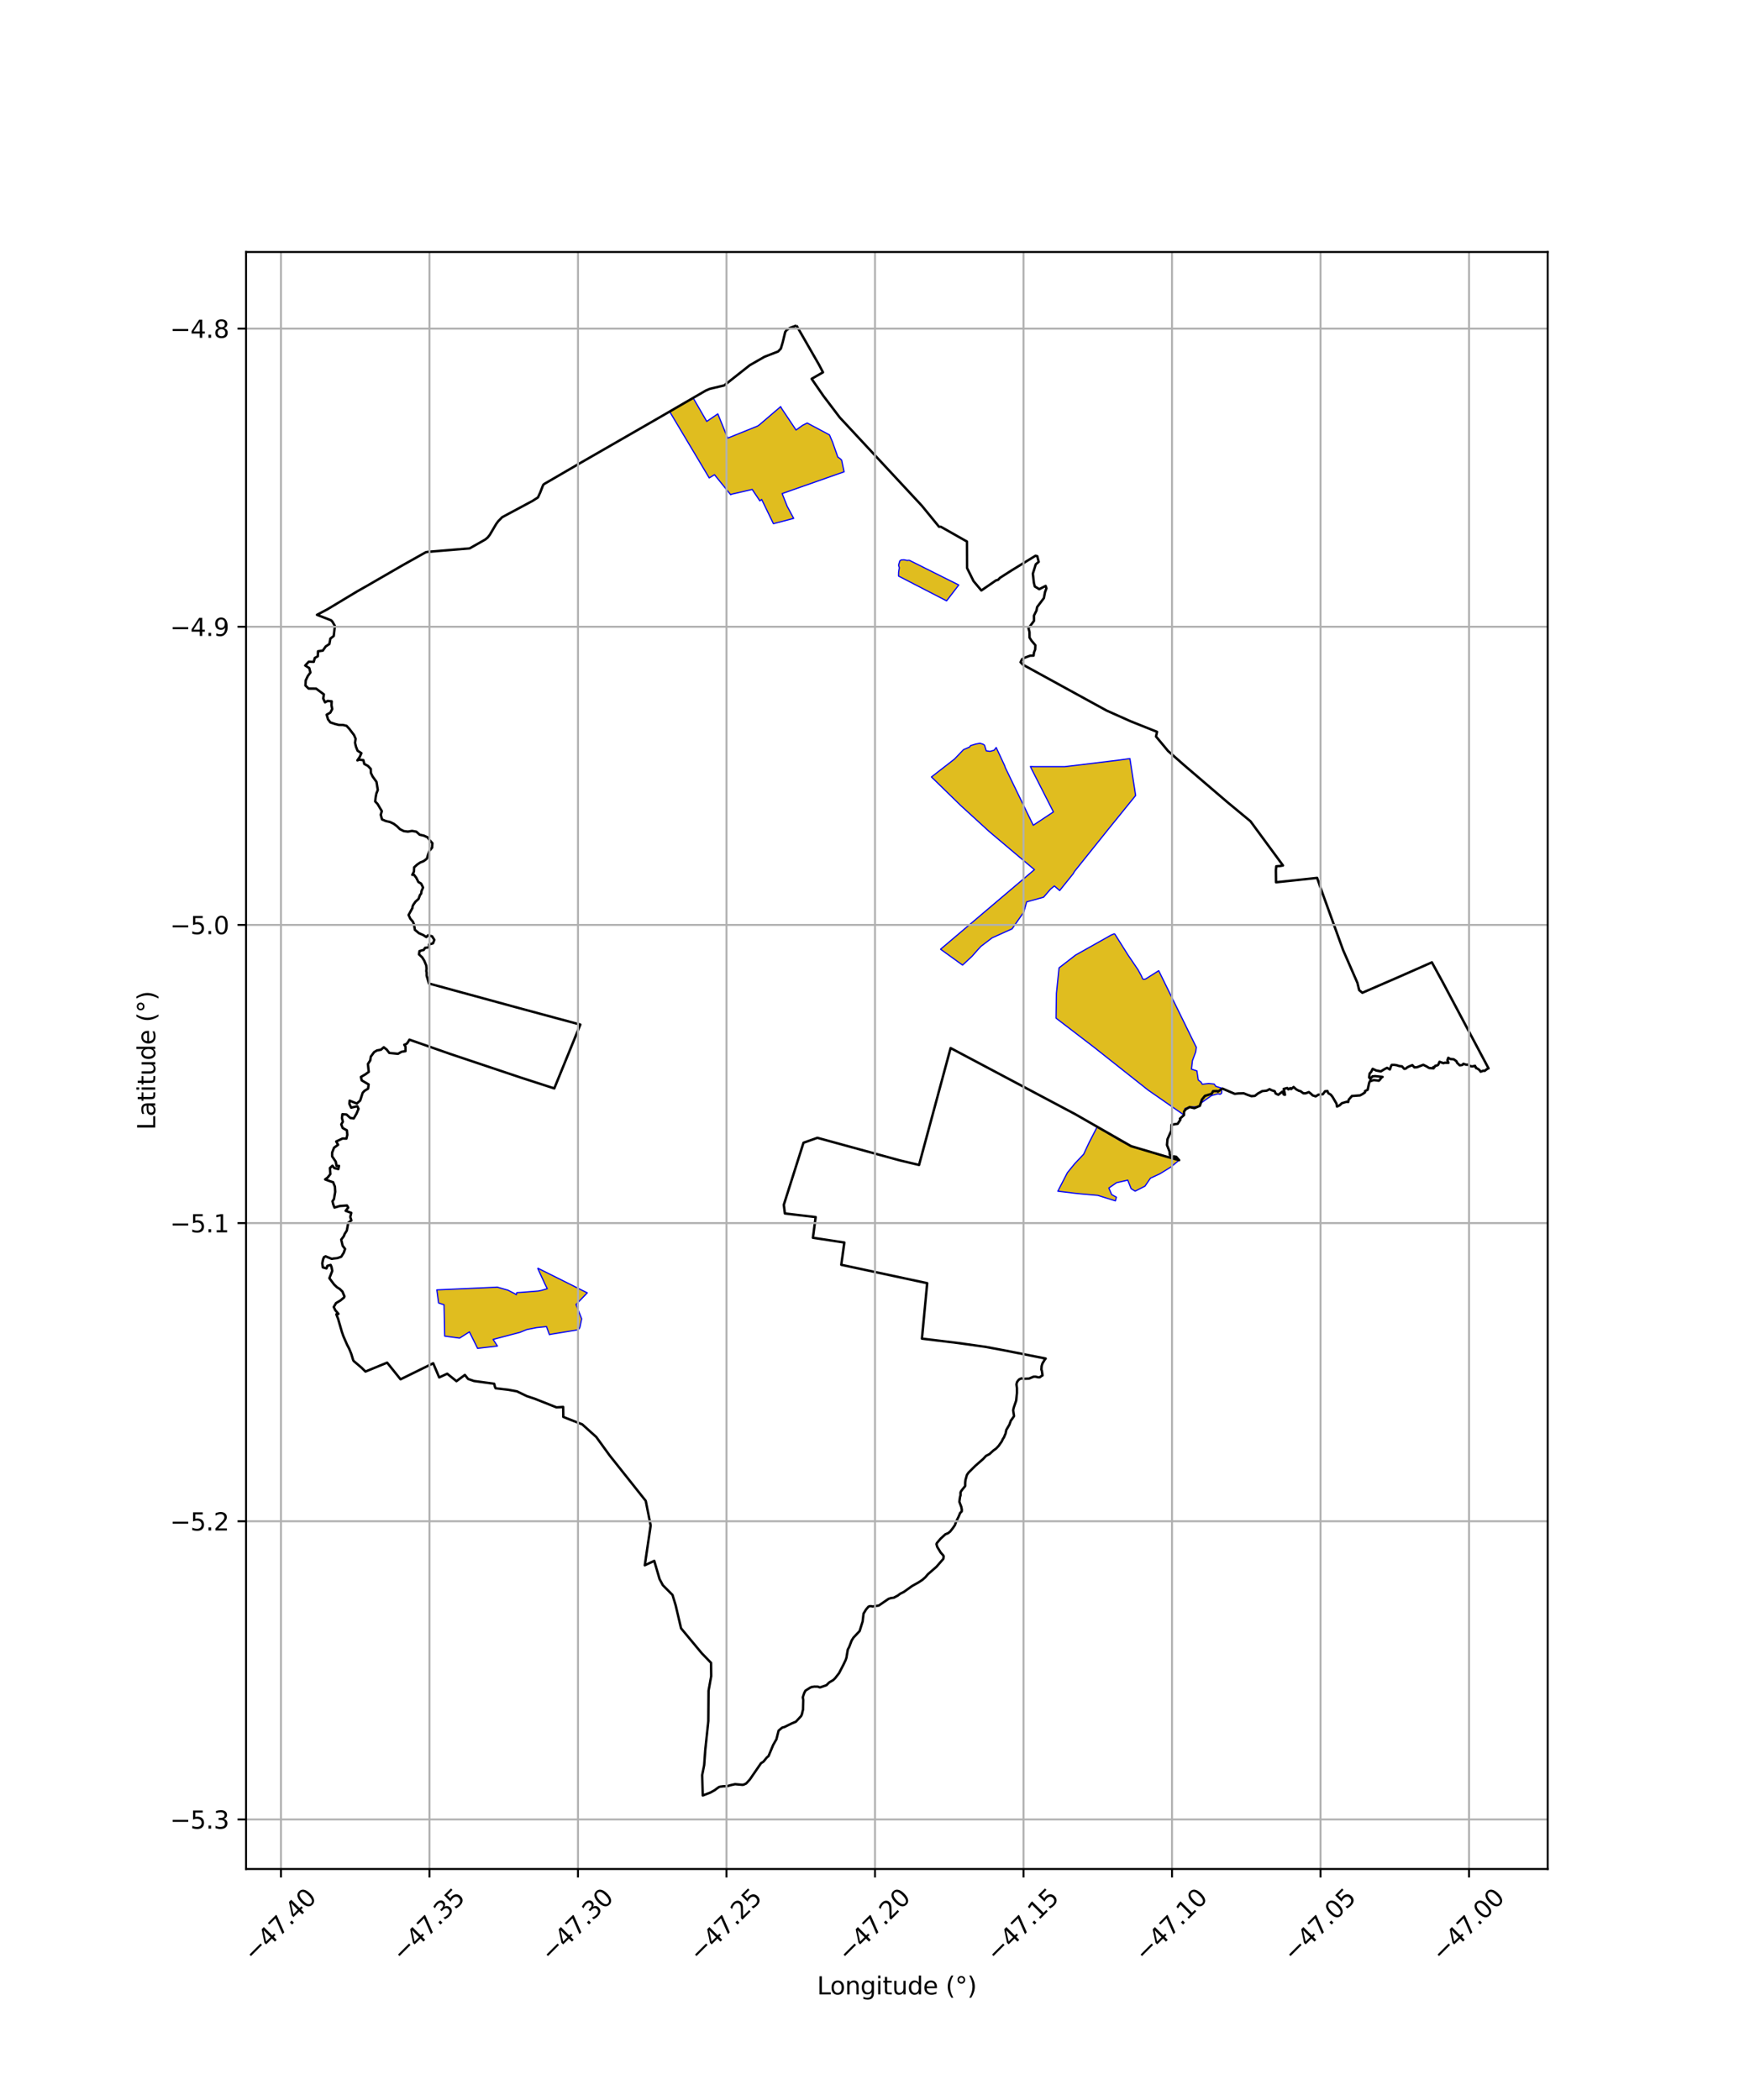 <?xml version="1.0" encoding="utf-8" standalone="no"?>
<!DOCTYPE svg PUBLIC "-//W3C//DTD SVG 1.1//EN"
  "http://www.w3.org/Graphics/SVG/1.1/DTD/svg11.dtd">
<svg xmlns:xlink="http://www.w3.org/1999/xlink" width="720pt" height="864pt" viewBox="0 0 720 864" xmlns="http://www.w3.org/2000/svg" version="1.1">
 <defs>
  <style type="text/css">*{stroke-linejoin: round; stroke-linecap: butt}</style>
 </defs>
 <g id="figure_1">
  <g id="patch_1">
   <path d="M 0 864 
L 720 864 
L 720 0 
L 0 0 
z
" style="fill: #ffffff"/>
  </g>
  <g id="axes_1">
   <g id="patch_2">
    <path d="M 101.23 768.96 
L 636.77 768.96 
L 636.77 103.68 
L 101.23 103.68 
z
" style="fill: #ffffff"/>
   </g>
   <g id="PatchCollection_1">
    <path d="M 221.177 521.714 
L 241.619 531.919 
L 236.995 536.705 
L 239.319 542.605 
L 238.583 546.055 
L 238.327 546.635 
L 237.724 547.14 
L 226.635 548.957 
L 226.051 549.129 
L 224.839 545.798 
L 220.783 546.218 
L 216.774 547.012 
L 213.918 548.171 
L 202.87 551.081 
L 204.663 553.808 
L 196.495 554.756 
L 193.13 547.972 
L 189.1 550.537 
L 182.964 549.71 
L 182.695 536.827 
L 180.429 536.075 
L 179.714 530.696 
L 204.011 529.61 
L 204.519 529.545 
L 208.988 530.814 
L 211.972 532.364 
L 212.424 532.679 
L 212.629 531.836 
L 214.503 531.721 
L 221.43 531.167 
L 222.861 530.874 
L 225.159 530.214 
L 224.089 528.034 
L 221.177 521.714 
" clip-path="url(#p4e0872699b)" style="fill: #e0bd1f; stroke: #0000ff; stroke-width: 0.5"/>
    <path d="M 451.381 463.673 
L 461.332 469.556 
L 465.387 471.571 
L 485.13 477.322 
L 481.749 480.146 
L 477.178 482.95 
L 473.335 484.728 
L 471.069 488.025 
L 467.032 490.077 
L 465.371 489.05 
L 463.994 485.537 
L 459.401 486.583 
L 456.216 488.787 
L 457.379 491.492 
L 459.309 492.569 
L 458.916 494.072 
L 451.705 491.823 
L 447.011 491.403 
L 444.52 491.179 
L 441.532 490.86 
L 440.606 490.731 
L 435.215 490.097 
L 439.17 482.46 
L 442.201 478.728 
L 445.835 474.898 
L 448.094 470.06 
L 451.381 463.673 
" clip-path="url(#p4e0872699b)" style="fill: #e0bd1f; stroke: #0000ff; stroke-width: 0.5"/>
    <path d="M 458.572 384.141 
L 464.033 392.818 
L 468.194 398.949 
L 469.531 401.366 
L 470.108 402.693 
L 470.466 402.953 
L 471.312 402.792 
L 476.729 399.368 
L 492.01 430.519 
L 492.198 430.833 
L 491.95 432.779 
L 490.604 436.375 
L 490.604 436.375 
L 490.219 439.887 
L 492.436 440.595 
L 492.988 444.322 
L 494.163 445.252 
L 494.632 446.086 
L 497.296 445.783 
L 499.567 446.008 
L 500.212 446.945 
L 503.001 447.832 
L 502.072 448.161 
L 502.683 449.093 
L 502.559 449.864 
L 501.983 450.228 
L 501.15 450.006 
L 498.474 450.756 
L 494.191 453.76 
L 493.632 454.961 
L 492.431 455.352 
L 489.565 455.447 
L 487.508 456.093 
L 487.131 458.757 
L 486.855 458.564 
L 472.323 448.467 
L 449.944 430.739 
L 434.483 418.894 
L 434.651 408.648 
L 435.709 398.213 
L 442.534 392.93 
L 447.363 390.222 
L 457.203 384.684 
L 458.572 384.141 
" clip-path="url(#p4e0872699b)" style="fill: #e0bd1f; stroke: #0000ff; stroke-width: 0.5"/>
    <path d="M 442.061 358.555 
L 441.517 359.504 
L 435.979 366.402 
L 433.793 364.513 
L 432.333 365.717 
L 432.213 365.822 
L 429.365 369.135 
L 422.395 371.06 
L 421.2 375.283 
L 416.398 382.157 
L 408.189 385.851 
L 403.626 389.329 
L 402.306 390.74 
L 399.952 393.416 
L 396.025 397.07 
L 386.977 390.541 
L 425.594 357.794 
L 421.359 354.25 
L 407.019 342.151 
L 395.257 331.405 
L 383.8 320.223 
L 383.659 320.089 
L 383.225 319.662 
L 392.684 312.318 
L 396.421 308.42 
L 398.867 307.373 
L 399.324 306.766 
L 401.051 306.238 
L 401.441 306.12 
L 403.201 305.787 
L 404.51 306.212 
L 405.049 306.573 
L 405.785 308.93 
L 407.311 309.142 
L 408.992 308.681 
L 409.865 307.55 
L 413.407 315.152 
L 413.518 315.624 
L 417.191 323.25 
L 417.334 323.532 
L 421.667 332.479 
L 425.113 339.536 
L 433.406 334.044 
L 424.905 317.352 
L 424.855 317.254 
L 423.935 315.371 
L 425.269 315.432 
L 425.409 315.441 
L 438.073 315.434 
L 460.757 312.683 
L 464.872 312.107 
L 467.232 327.298 
L 455.988 341.179 
L 442.061 358.555 
" clip-path="url(#p4e0872699b)" style="fill: #e0bd1f; stroke: #0000ff; stroke-width: 0.5"/>
    <path d="M 374.055 230.485 
L 394.462 240.68 
L 392.799 242.847 
L 389.456 247.208 
L 369.707 237.021 
L 369.681 236.782 
L 369.712 235.366 
L 370.003 233.574 
L 369.682 232.518 
L 370.212 230.753 
L 370.807 230.369 
L 371.907 230.306 
L 373.257 230.583 
L 374.055 230.485 
" clip-path="url(#p4e0872699b)" style="fill: #e0bd1f; stroke: #0000ff; stroke-width: 0.5"/>
    <path d="M 285.181 163.709 
L 290.772 173.385 
L 295.331 170.276 
L 299.396 180.258 
L 311.68 175.299 
L 312.404 174.804 
L 321.183 167.3 
L 321.613 168.094 
L 327.516 176.925 
L 330.158 175.022 
L 332.109 174.04 
L 341.276 178.921 
L 342.555 181.945 
L 344.687 188.02 
L 345.746 188.787 
L 346.288 189.341 
L 347.282 194.116 
L 321.794 203.072 
L 323.883 208.339 
L 326.543 213.276 
L 318.205 215.461 
L 313.368 205.48 
L 312.63 206.078 
L 309.478 201.369 
L 300.901 203.354 
L 300.639 203.553 
L 293.964 195.313 
L 291.795 196.638 
L 275.492 169.303 
L 285.181 163.709 
" clip-path="url(#p4e0872699b)" style="fill: #e0bd1f; stroke: #0000ff; stroke-width: 0.5"/>
   </g>
   <g id="PatchCollection_2">
    <path d="M 327.7 133.92 
L 336.958 150.052 
L 338.598 153.183 
L 333.921 155.863 
L 338.826 162.961 
L 345.512 171.773 
L 379.265 208.061 
L 386.351 216.729 
L 387.076 216.717 
L 397.84 222.811 
L 397.884 233.716 
L 400.537 239.084 
L 403.76 242.935 
L 409.789 238.783 
L 410.632 238.566 
L 411.448 237.718 
L 416.036 234.782 
L 426.023 228.66 
L 426.752 228.811 
L 427.352 231.164 
L 426.14 232.178 
L 424.946 236.023 
L 425.373 239.811 
L 425.746 241.293 
L 427.582 242.402 
L 430.202 241.061 
L 430.541 242.045 
L 429.954 243.597 
L 429.486 246.063 
L 426.711 249.757 
L 426.432 251.206 
L 425.391 253.295 
L 425.42 255.438 
L 423.154 258.463 
L 423.565 260.003 
L 423.594 262.343 
L 424.395 263.595 
L 425.976 265.457 
L 425.909 267.182 
L 425.408 268.48 
L 425.242 269.731 
L 423.827 269.775 
L 421.589 270.596 
L 420.468 271.259 
L 419.893 272.449 
L 420.918 273.502 
L 455.252 292.326 
L 465.216 296.775 
L 476.043 301.094 
L 475.611 303.013 
L 480.587 308.994 
L 487.299 314.902 
L 504.948 330.005 
L 514.484 337.894 
L 527.86 356.083 
L 526.745 356.284 
L 525.096 356.418 
L 524.938 358.027 
L 525.004 362.991 
L 532.242 362.231 
L 541.903 361.198 
L 543.524 365.867 
L 552.59 390.895 
L 558.473 404.367 
L 559.199 407.357 
L 560.51 408.455 
L 576.041 401.71 
L 589.119 395.943 
L 593.629 404.183 
L 612.427 439.562 
L 611.882 439.775 
L 610.842 440.585 
L 610.259 440.536 
L 609.192 440.919 
L 608.626 440.183 
L 607.714 439.559 
L 607.318 439.48 
L 607.248 439.093 
L 606.981 439.003 
L 606.887 438.514 
L 605.73 438.757 
L 604.838 438.602 
L 603.985 438.043 
L 603.187 438.043 
L 602.068 437.67 
L 601.769 438.066 
L 601.399 438.209 
L 600.573 438.307 
L 599.449 437.215 
L 599.234 436.62 
L 598.113 435.83 
L 596.688 435.702 
L 595.862 435.217 
L 595.522 436.204 
L 595.912 437.29 
L 594.492 437.234 
L 593.875 437.424 
L 592.263 436.85 
L 591.706 438.113 
L 591.264 438.356 
L 590.563 438.467 
L 590.285 438.971 
L 589.745 439.008 
L 589.831 439.545 
L 588.008 439.408 
L 586.859 438.718 
L 585.581 438.091 
L 582.997 439.088 
L 581.927 439.147 
L 581.08 438.233 
L 579.811 438.728 
L 579.033 439.116 
L 578.308 439.687 
L 577.727 439.745 
L 576.814 438.727 
L 575.751 438.618 
L 574.69 438.284 
L 573.728 438.13 
L 572.595 438.127 
L 572.338 438.591 
L 571.821 440.013 
L 570.666 439.329 
L 569.606 439.886 
L 568.124 440.795 
L 566.185 440.428 
L 564.766 439.751 
L 564.139 440.967 
L 563.493 441.694 
L 563.302 443.264 
L 563.752 443.903 
L 564.672 442.868 
L 565.736 442.754 
L 568.833 443.075 
L 568.218 443.476 
L 567.851 444.08 
L 567.303 444.639 
L 565.22 444.375 
L 563.581 444.894 
L 563.296 445.579 
L 562.698 448.359 
L 561.613 448.902 
L 561.592 449.435 
L 560.721 450.047 
L 559.567 450.683 
L 556.229 450.922 
L 554.894 452.436 
L 554.679 453.412 
L 554.107 453.286 
L 552.111 453.877 
L 551.17 454.75 
L 550.084 455.286 
L 549.85 454.031 
L 548.201 451.221 
L 547.512 450.373 
L 546.495 449.764 
L 546.128 448.87 
L 545.147 449.002 
L 544.267 450.191 
L 542.417 450.396 
L 541.309 451.076 
L 540.049 450.667 
L 539.456 450.069 
L 538.493 449.325 
L 537.208 449.813 
L 536.242 449.814 
L 535.121 448.976 
L 534.297 448.729 
L 533.367 448.239 
L 532.227 447.232 
L 531.203 448.083 
L 530.887 447.685 
L 530.08 448.202 
L 529.617 447.643 
L 528.171 448.004 
L 528.68 450.428 
L 528.192 450.322 
L 527.611 449.124 
L 525.923 450.425 
L 524.867 449.916 
L 524.42 448.944 
L 523.234 448.576 
L 522.334 448.112 
L 521.168 448.73 
L 519.334 448.912 
L 517.522 449.907 
L 516.315 450.863 
L 514.89 450.991 
L 513.359 450.484 
L 511.704 449.813 
L 509.445 449.871 
L 508.044 450.052 
L 502.988 447.89 
L 501.06 449.112 
L 500.77 448.878 
L 499.103 448.94 
L 498.474 450.026 
L 495.743 450.872 
L 494.502 452.407 
L 493.644 454.974 
L 491.394 455.934 
L 489.462 455.477 
L 487.902 456.343 
L 487.154 457.323 
L 487.12 458.776 
L 485.442 460.28 
L 485.655 460.66 
L 484.508 462.386 
L 483.198 462.539 
L 481.992 462.813 
L 481.916 465.186 
L 480.349 468.686 
L 480.124 471.093 
L 481.209 473.848 
L 481.282 475.086 
L 482.558 476.524 
L 482.848 475.768 
L 483.905 475.924 
L 485.13 477.322 
L 479.697 475.817 
L 465.389 471.574 
L 442.309 458.367 
L 391.105 431.202 
L 378.124 479.296 
L 370.214 477.417 
L 336.303 468.129 
L 330.581 470.159 
L 322.477 495.694 
L 322.923 499.254 
L 335.589 500.741 
L 334.455 509.246 
L 347.38 511.215 
L 346.121 520.371 
L 381.472 527.936 
L 379.311 550.754 
L 394.025 552.532 
L 405.536 554.144 
L 413.367 555.609 
L 430.224 558.945 
L 429.784 559.478 
L 428.883 560.993 
L 428.551 562.07 
L 428.467 563.494 
L 428.655 564.009 
L 428.931 565.89 
L 428.546 566.078 
L 427.817 566.647 
L 427.091 566.659 
L 426.016 566.389 
L 425.265 566.405 
L 423.365 567.192 
L 421.076 567.275 
L 420.276 567.103 
L 419.386 567.474 
L 418.889 567.969 
L 418.422 568.644 
L 418.199 569.562 
L 418.392 571.097 
L 418.401 573.095 
L 418.083 576.23 
L 417.097 579.1 
L 416.845 580.234 
L 417.2 582.599 
L 416.934 583.045 
L 415.864 584.544 
L 415.312 586.115 
L 414.014 588.34 
L 413.738 589.748 
L 413.013 591.467 
L 412.665 591.939 
L 412.131 593.061 
L 410.904 594.836 
L 409.901 595.918 
L 408.678 596.811 
L 407.075 598.271 
L 405.701 598.971 
L 404.48 600.276 
L 401.265 603.098 
L 398.502 605.846 
L 397.827 606.802 
L 397.242 608.843 
L 397.115 609.915 
L 397.097 611.401 
L 395.894 612.889 
L 395.452 613.479 
L 395.188 614.049 
L 395.183 615.259 
L 394.982 615.877 
L 394.709 617.865 
L 395.52 620.024 
L 395.728 621.139 
L 395.679 621.834 
L 395.016 622.507 
L 394.429 623.937 
L 393.27 626.314 
L 392.929 627.381 
L 392.054 628.686 
L 390.886 630.164 
L 390.073 630.787 
L 388.936 631.267 
L 386.969 633.073 
L 385.452 634.864 
L 385.296 635.304 
L 385.596 636.413 
L 387.022 638.758 
L 388.145 640.013 
L 388.237 640.333 
L 388.137 641.33 
L 385.303 644.6 
L 381.778 647.677 
L 380.677 648.969 
L 379.47 650.017 
L 377.865 651.077 
L 375.252 652.536 
L 371.872 654.959 
L 370.366 655.709 
L 369.416 656.438 
L 367.741 657.335 
L 366.465 657.508 
L 365.528 657.842 
L 361.548 660.57 
L 359.041 660.953 
L 358.386 660.83 
L 357.75 660.856 
L 357.315 661.033 
L 356.316 662.186 
L 355.284 663.897 
L 354.91 667.118 
L 353.666 671.083 
L 351.154 673.742 
L 350.37 674.996 
L 349.421 677.499 
L 348.804 678.694 
L 348.237 682.071 
L 347.901 683.036 
L 347.017 684.892 
L 345.216 688.376 
L 343.584 690.484 
L 342.83 691.214 
L 341.161 692.202 
L 340.008 693.351 
L 337.355 694.252 
L 336.436 693.933 
L 335.035 693.913 
L 333.855 694.11 
L 333.313 694.364 
L 331.391 695.581 
L 330.852 696.612 
L 330.294 698.318 
L 330.488 699.43 
L 330.387 703.349 
L 329.913 705.345 
L 329.588 706.047 
L 327.456 708.353 
L 325.779 709.053 
L 322.725 710.554 
L 321.789 710.805 
L 320.33 712.031 
L 319.45 715.564 
L 318.084 717.966 
L 316.222 722.459 
L 315.45 723.139 
L 314.128 724.765 
L 313.088 725.458 
L 308.498 732.14 
L 306.992 733.786 
L 305.922 734.267 
L 305.48 734.334 
L 302.432 734.059 
L 300.736 734.438 
L 299.119 734.901 
L 297.65 734.921 
L 296.326 735.083 
L 295.761 735.264 
L 293.929 736.594 
L 292.276 737.511 
L 289.146 738.72 
L 288.893 730.329 
L 289.718 726.194 
L 290.169 719.981 
L 291.427 708.05 
L 291.52 695.618 
L 292.604 689.624 
L 292.542 684.135 
L 288.772 680.244 
L 280.205 669.925 
L 277.991 660.495 
L 276.687 656.196 
L 272.714 652.203 
L 271.371 649.692 
L 269.178 642.193 
L 265.285 644.002 
L 267.698 627.633 
L 265.676 617.502 
L 250.831 598.821 
L 245.318 591.212 
L 239.565 586.035 
L 231.771 582.971 
L 231.704 578.866 
L 228.953 579.033 
L 219.97 575.47 
L 216.726 574.393 
L 212.692 572.444 
L 209.153 571.792 
L 203.91 571.175 
L 203.645 570.6 
L 203.305 569.308 
L 195.013 568.184 
L 192.577 567.336 
L 191.265 565.687 
L 187.798 568.249 
L 184.001 565.191 
L 180.694 566.709 
L 178.23 560.882 
L 164.792 567.491 
L 159.28 560.631 
L 150.367 564.3 
L 148.715 562.677 
L 145.512 559.952 
L 145.283 559.52 
L 144.506 556.97 
L 143.639 554.853 
L 142.774 553.192 
L 141.271 549.732 
L 140.653 547.96 
L 139.088 542.556 
L 138.382 540.749 
L 139.254 540.575 
L 137.942 539.036 
L 137.308 537.738 
L 138.242 536.137 
L 140.05 535.064 
L 141.534 533.834 
L 141.7 533.356 
L 140.889 531.393 
L 139.796 530.328 
L 138.624 529.594 
L 137.457 528.473 
L 135.515 525.885 
L 136.707 522.868 
L 136.383 521.238 
L 136.032 520.431 
L 134.704 520.797 
L 134.326 521.857 
L 132.827 521.444 
L 132.589 519.767 
L 132.935 518.108 
L 133.311 517.226 
L 133.959 516.899 
L 136.507 517.936 
L 137.148 517.806 
L 138.808 517.62 
L 140.397 517.058 
L 141.431 515.401 
L 141.973 513.846 
L 140.973 512.529 
L 140.388 510.02 
L 141.441 508.62 
L 141.81 507.673 
L 142.697 506.268 
L 143.275 503.102 
L 144.567 502.108 
L 144.11 500.702 
L 144.525 499.019 
L 142.217 498.163 
L 143.263 496.838 
L 142.76 495.974 
L 139.834 496.181 
L 137.619 496.833 
L 137.066 495.41 
L 136.802 494.229 
L 137.401 493.324 
L 137.916 490.332 
L 137.777 488.181 
L 137.051 486.391 
L 135.948 486.05 
L 133.753 485.234 
L 134.802 484.468 
L 135.912 483.067 
L 135.736 480.582 
L 136.792 479.6 
L 137.526 480.565 
L 139.201 480.991 
L 139.475 479.673 
L 138.476 479.68 
L 138.127 477.931 
L 136.66 475.791 
L 136.657 474.221 
L 137.425 472.199 
L 139.101 471.007 
L 138.331 469.635 
L 140.941 468.417 
L 142.523 468.46 
L 142.894 466.91 
L 142.721 465.061 
L 140.98 464.088 
L 140.402 462.601 
L 141.056 461.511 
L 140.693 459.992 
L 140.871 458.43 
L 142.551 458.532 
L 144.105 459.947 
L 145.522 460.159 
L 146.675 458.204 
L 147.514 456.195 
L 147.011 455.132 
L 144.485 455.719 
L 143.756 454.179 
L 143.837 452.854 
L 146.825 454.013 
L 148.193 452.782 
L 149.218 449.604 
L 149.985 448.787 
L 151.436 447.903 
L 151.662 446.168 
L 148.818 444.492 
L 148.497 443.086 
L 150.394 441.979 
L 151.712 441.003 
L 151.368 437.762 
L 152.315 436.31 
L 152.563 434.722 
L 153.934 432.855 
L 155.097 432.18 
L 156.736 431.882 
L 157.907 430.872 
L 159.077 431.813 
L 160.173 433.211 
L 163.744 433.566 
L 165.214 432.73 
L 166.822 432.471 
L 166.833 430.655 
L 166.328 429.841 
L 167.174 429.552 
L 167.76 428.898 
L 168.451 427.744 
L 185.079 433.567 
L 214.274 443.347 
L 228.046 447.796 
L 238.755 421.551 
L 212.003 414.338 
L 176.48 404.642 
L 175.522 401.399 
L 175.522 400.168 
L 175.4 399.52 
L 175.478 398.528 
L 175.368 397.226 
L 174.519 395.195 
L 173.697 393.88 
L 172.381 392.656 
L 172.605 391.287 
L 174.342 390.818 
L 174.879 389.979 
L 176.574 389.74 
L 176.528 388.579 
L 178.135 388.107 
L 178.711 386.689 
L 177.767 385.234 
L 176.12 384.808 
L 175.399 385.529 
L 174.072 384.677 
L 172.376 383.949 
L 170.698 382.557 
L 170.304 380.234 
L 169.857 379.19 
L 168.811 377.978 
L 168.105 376.449 
L 169.696 373.56 
L 169.713 373.068 
L 170.021 372.28 
L 170.944 370.968 
L 172.197 369.846 
L 172.776 368.276 
L 173.305 367.612 
L 173.399 366.675 
L 174.06 365.158 
L 173.274 363.554 
L 172.134 362.878 
L 171.262 361.14 
L 170.289 359.847 
L 169.624 359.935 
L 170.302 358.612 
L 170.39 356.849 
L 171.566 355.77 
L 172.809 354.901 
L 174.291 354.291 
L 175.633 353.282 
L 176.092 351.711 
L 176.746 349.964 
L 177.777 348.75 
L 177.897 346.915 
L 176.836 345.74 
L 175.911 344.496 
L 174.383 343.808 
L 172.674 343.426 
L 171.279 342.179 
L 169.53 341.868 
L 167.837 342.148 
L 166.15 341.947 
L 164.547 341.136 
L 163.324 339.936 
L 162.032 338.956 
L 160.526 338.217 
L 158.682 337.779 
L 157.163 337.12 
L 156.655 335.205 
L 157.089 333.716 
L 155.339 330.77 
L 154.367 329.743 
L 154.553 328.059 
L 154.845 326.511 
L 155.439 324.998 
L 154.896 321.677 
L 153.311 319.489 
L 152.594 318.003 
L 152.536 316.347 
L 151.406 315.134 
L 149.876 314.304 
L 149.507 312.755 
L 147.847 312.545 
L 147.043 312.827 
L 147.99 311.448 
L 148.674 309.873 
L 147.118 308.868 
L 146.458 307.227 
L 146.077 305.595 
L 146.313 303.946 
L 145.643 302.393 
L 143.701 299.848 
L 142.579 298.617 
L 141.116 298.273 
L 139.436 298.255 
L 137.911 297.885 
L 135.919 297.217 
L 134.957 295.959 
L 134.405 294.045 
L 135.898 293.202 
L 136.687 291.718 
L 136.38 290.178 
L 136.463 288.556 
L 134.778 288.388 
L 133.723 288.963 
L 132.986 287.403 
L 133.248 285.692 
L 130.075 283.336 
L 126.969 283.299 
L 125.663 282.029 
L 125.783 279.971 
L 126.624 278.174 
L 127.71 276.681 
L 127.234 274.86 
L 125.573 273.811 
L 127.046 272.234 
L 129.082 272.305 
L 129.527 270.7 
L 130.755 270.01 
L 130.841 267.96 
L 132.81 267.679 
L 134.005 265.971 
L 135.521 264.966 
L 135.918 262.74 
L 137.307 261.659 
L 137.786 257.532 
L 136.815 255.857 
L 136.238 255.213 
L 130.415 252.958 
L 134.683 250.697 
L 146.864 243.366 
L 150.843 241.116 
L 165.764 232.494 
L 175.166 227.214 
L 175.942 227.055 
L 193.223 225.623 
L 199.682 221.959 
L 200.649 221.148 
L 201.504 220.062 
L 204.124 215.62 
L 204.99 214.44 
L 206.627 212.777 
L 218.993 206.151 
L 221.328 204.667 
L 222.257 202.627 
L 223.463 199.546 
L 223.856 199.146 
L 238.751 190.489 
L 270.649 172.139 
L 290.379 160.694 
L 291.986 159.996 
L 297.952 158.575 
L 308.496 150.247 
L 314.508 146.808 
L 320.146 144.607 
L 321.266 143.42 
L 322.022 140.866 
L 323.06 136.569 
L 323.677 135.76 
L 324.97 134.932 
L 327.7 133.92 
L 327.7 133.92 
" clip-path="url(#p4e0872699b)" style="fill: none; stroke: #000000"/>
   </g>
   <g id="matplotlib.axis_1">
    <g id="xtick_1">
     <g id="line2d_1">
      <path d="M 115.598 768.96 
L 115.598 103.68 
" clip-path="url(#p4e0872699b)" style="fill: none; stroke: #b0b0b0; stroke-width: 0.8; stroke-linecap: square"/>
     </g>
     <g id="line2d_2">
      <defs>
       <path id="m8cfab33fc1" d="M 0 0 
L 0 3.5 
" style="stroke: #000000; stroke-width: 0.8"/>
      </defs>
      <g>
       <use xlink:href="#m8cfab33fc1" x="115.598" y="768.96" style="stroke: #000000; stroke-width: 0.8"/>
      </g>
     </g>
     <g id="text_1">
      <!-- −47.40 -->
      <g transform="translate(104.465 807.501) rotate(-45) scale(0.1 -0.1)">
       <defs>
        <path id="DejaVuSans-2212" d="M 678 2272 
L 4684 2272 
L 4684 1741 
L 678 1741 
L 678 2272 
z
" transform="scale(0.016)"/>
        <path id="DejaVuSans-34" d="M 2419 4116 
L 825 1625 
L 2419 1625 
L 2419 4116 
z
M 2253 4666 
L 3047 4666 
L 3047 1625 
L 3713 1625 
L 3713 1100 
L 3047 1100 
L 3047 0 
L 2419 0 
L 2419 1100 
L 313 1100 
L 313 1709 
L 2253 4666 
z
" transform="scale(0.016)"/>
        <path id="DejaVuSans-37" d="M 525 4666 
L 3525 4666 
L 3525 4397 
L 1831 0 
L 1172 0 
L 2766 4134 
L 525 4134 
L 525 4666 
z
" transform="scale(0.016)"/>
        <path id="DejaVuSans-2e" d="M 684 794 
L 1344 794 
L 1344 0 
L 684 0 
L 684 794 
z
" transform="scale(0.016)"/>
        <path id="DejaVuSans-30" d="M 2034 4250 
Q 1547 4250 1301 3770 
Q 1056 3291 1056 2328 
Q 1056 1369 1301 889 
Q 1547 409 2034 409 
Q 2525 409 2770 889 
Q 3016 1369 3016 2328 
Q 3016 3291 2770 3770 
Q 2525 4250 2034 4250 
z
M 2034 4750 
Q 2819 4750 3233 4129 
Q 3647 3509 3647 2328 
Q 3647 1150 3233 529 
Q 2819 -91 2034 -91 
Q 1250 -91 836 529 
Q 422 1150 422 2328 
Q 422 3509 836 4129 
Q 1250 4750 2034 4750 
z
" transform="scale(0.016)"/>
       </defs>
       <use xlink:href="#DejaVuSans-2212"/>
       <use xlink:href="#DejaVuSans-34" transform="translate(83.789 0)"/>
       <use xlink:href="#DejaVuSans-37" transform="translate(147.412 0)"/>
       <use xlink:href="#DejaVuSans-2e" transform="translate(211.035 0)"/>
       <use xlink:href="#DejaVuSans-34" transform="translate(242.822 0)"/>
       <use xlink:href="#DejaVuSans-30" transform="translate(306.445 0)"/>
      </g>
     </g>
    </g>
    <g id="xtick_2">
     <g id="line2d_3">
      <path d="M 176.698 768.96 
L 176.698 103.68 
" clip-path="url(#p4e0872699b)" style="fill: none; stroke: #b0b0b0; stroke-width: 0.8; stroke-linecap: square"/>
     </g>
     <g id="line2d_4">
      <g>
       <use xlink:href="#m8cfab33fc1" x="176.698" y="768.96" style="stroke: #000000; stroke-width: 0.8"/>
      </g>
     </g>
     <g id="text_2">
      <!-- −47.35 -->
      <g transform="translate(165.565 807.501) rotate(-45) scale(0.1 -0.1)">
       <defs>
        <path id="DejaVuSans-33" d="M 2597 2516 
Q 3050 2419 3304 2112 
Q 3559 1806 3559 1356 
Q 3559 666 3084 287 
Q 2609 -91 1734 -91 
Q 1441 -91 1130 -33 
Q 819 25 488 141 
L 488 750 
Q 750 597 1062 519 
Q 1375 441 1716 441 
Q 2309 441 2620 675 
Q 2931 909 2931 1356 
Q 2931 1769 2642 2001 
Q 2353 2234 1838 2234 
L 1294 2234 
L 1294 2753 
L 1863 2753 
Q 2328 2753 2575 2939 
Q 2822 3125 2822 3475 
Q 2822 3834 2567 4026 
Q 2313 4219 1838 4219 
Q 1578 4219 1281 4162 
Q 984 4106 628 3988 
L 628 4550 
Q 988 4650 1302 4700 
Q 1616 4750 1894 4750 
Q 2613 4750 3031 4423 
Q 3450 4097 3450 3541 
Q 3450 3153 3228 2886 
Q 3006 2619 2597 2516 
z
" transform="scale(0.016)"/>
        <path id="DejaVuSans-35" d="M 691 4666 
L 3169 4666 
L 3169 4134 
L 1269 4134 
L 1269 2991 
Q 1406 3038 1543 3061 
Q 1681 3084 1819 3084 
Q 2600 3084 3056 2656 
Q 3513 2228 3513 1497 
Q 3513 744 3044 326 
Q 2575 -91 1722 -91 
Q 1428 -91 1123 -41 
Q 819 9 494 109 
L 494 744 
Q 775 591 1075 516 
Q 1375 441 1709 441 
Q 2250 441 2565 725 
Q 2881 1009 2881 1497 
Q 2881 1984 2565 2268 
Q 2250 2553 1709 2553 
Q 1456 2553 1204 2497 
Q 953 2441 691 2322 
L 691 4666 
z
" transform="scale(0.016)"/>
       </defs>
       <use xlink:href="#DejaVuSans-2212"/>
       <use xlink:href="#DejaVuSans-34" transform="translate(83.789 0)"/>
       <use xlink:href="#DejaVuSans-37" transform="translate(147.412 0)"/>
       <use xlink:href="#DejaVuSans-2e" transform="translate(211.035 0)"/>
       <use xlink:href="#DejaVuSans-33" transform="translate(242.822 0)"/>
       <use xlink:href="#DejaVuSans-35" transform="translate(306.445 0)"/>
      </g>
     </g>
    </g>
    <g id="xtick_3">
     <g id="line2d_5">
      <path d="M 237.799 768.96 
L 237.799 103.68 
" clip-path="url(#p4e0872699b)" style="fill: none; stroke: #b0b0b0; stroke-width: 0.8; stroke-linecap: square"/>
     </g>
     <g id="line2d_6">
      <g>
       <use xlink:href="#m8cfab33fc1" x="237.799" y="768.96" style="stroke: #000000; stroke-width: 0.8"/>
      </g>
     </g>
     <g id="text_3">
      <!-- −47.30 -->
      <g transform="translate(226.666 807.501) rotate(-45) scale(0.1 -0.1)">
       <use xlink:href="#DejaVuSans-2212"/>
       <use xlink:href="#DejaVuSans-34" transform="translate(83.789 0)"/>
       <use xlink:href="#DejaVuSans-37" transform="translate(147.412 0)"/>
       <use xlink:href="#DejaVuSans-2e" transform="translate(211.035 0)"/>
       <use xlink:href="#DejaVuSans-33" transform="translate(242.822 0)"/>
       <use xlink:href="#DejaVuSans-30" transform="translate(306.445 0)"/>
      </g>
     </g>
    </g>
    <g id="xtick_4">
     <g id="line2d_7">
      <path d="M 298.899 768.96 
L 298.899 103.68 
" clip-path="url(#p4e0872699b)" style="fill: none; stroke: #b0b0b0; stroke-width: 0.8; stroke-linecap: square"/>
     </g>
     <g id="line2d_8">
      <g>
       <use xlink:href="#m8cfab33fc1" x="298.899" y="768.96" style="stroke: #000000; stroke-width: 0.8"/>
      </g>
     </g>
     <g id="text_4">
      <!-- −47.25 -->
      <g transform="translate(287.766 807.501) rotate(-45) scale(0.1 -0.1)">
       <defs>
        <path id="DejaVuSans-32" d="M 1228 531 
L 3431 531 
L 3431 0 
L 469 0 
L 469 531 
Q 828 903 1448 1529 
Q 2069 2156 2228 2338 
Q 2531 2678 2651 2914 
Q 2772 3150 2772 3378 
Q 2772 3750 2511 3984 
Q 2250 4219 1831 4219 
Q 1534 4219 1204 4116 
Q 875 4013 500 3803 
L 500 4441 
Q 881 4594 1212 4672 
Q 1544 4750 1819 4750 
Q 2544 4750 2975 4387 
Q 3406 4025 3406 3419 
Q 3406 3131 3298 2873 
Q 3191 2616 2906 2266 
Q 2828 2175 2409 1742 
Q 1991 1309 1228 531 
z
" transform="scale(0.016)"/>
       </defs>
       <use xlink:href="#DejaVuSans-2212"/>
       <use xlink:href="#DejaVuSans-34" transform="translate(83.789 0)"/>
       <use xlink:href="#DejaVuSans-37" transform="translate(147.412 0)"/>
       <use xlink:href="#DejaVuSans-2e" transform="translate(211.035 0)"/>
       <use xlink:href="#DejaVuSans-32" transform="translate(242.822 0)"/>
       <use xlink:href="#DejaVuSans-35" transform="translate(306.445 0)"/>
      </g>
     </g>
    </g>
    <g id="xtick_5">
     <g id="line2d_9">
      <path d="M 360 768.96 
L 360 103.68 
" clip-path="url(#p4e0872699b)" style="fill: none; stroke: #b0b0b0; stroke-width: 0.8; stroke-linecap: square"/>
     </g>
     <g id="line2d_10">
      <g>
       <use xlink:href="#m8cfab33fc1" x="360" y="768.96" style="stroke: #000000; stroke-width: 0.8"/>
      </g>
     </g>
     <g id="text_5">
      <!-- −47.20 -->
      <g transform="translate(348.867 807.501) rotate(-45) scale(0.1 -0.1)">
       <use xlink:href="#DejaVuSans-2212"/>
       <use xlink:href="#DejaVuSans-34" transform="translate(83.789 0)"/>
       <use xlink:href="#DejaVuSans-37" transform="translate(147.412 0)"/>
       <use xlink:href="#DejaVuSans-2e" transform="translate(211.035 0)"/>
       <use xlink:href="#DejaVuSans-32" transform="translate(242.822 0)"/>
       <use xlink:href="#DejaVuSans-30" transform="translate(306.445 0)"/>
      </g>
     </g>
    </g>
    <g id="xtick_6">
     <g id="line2d_11">
      <path d="M 421.1 768.96 
L 421.1 103.68 
" clip-path="url(#p4e0872699b)" style="fill: none; stroke: #b0b0b0; stroke-width: 0.8; stroke-linecap: square"/>
     </g>
     <g id="line2d_12">
      <g>
       <use xlink:href="#m8cfab33fc1" x="421.1" y="768.96" style="stroke: #000000; stroke-width: 0.8"/>
      </g>
     </g>
     <g id="text_6">
      <!-- −47.15 -->
      <g transform="translate(409.967 807.501) rotate(-45) scale(0.1 -0.1)">
       <defs>
        <path id="DejaVuSans-31" d="M 794 531 
L 1825 531 
L 1825 4091 
L 703 3866 
L 703 4441 
L 1819 4666 
L 2450 4666 
L 2450 531 
L 3481 531 
L 3481 0 
L 794 0 
L 794 531 
z
" transform="scale(0.016)"/>
       </defs>
       <use xlink:href="#DejaVuSans-2212"/>
       <use xlink:href="#DejaVuSans-34" transform="translate(83.789 0)"/>
       <use xlink:href="#DejaVuSans-37" transform="translate(147.412 0)"/>
       <use xlink:href="#DejaVuSans-2e" transform="translate(211.035 0)"/>
       <use xlink:href="#DejaVuSans-31" transform="translate(242.822 0)"/>
       <use xlink:href="#DejaVuSans-35" transform="translate(306.445 0)"/>
      </g>
     </g>
    </g>
    <g id="xtick_7">
     <g id="line2d_13">
      <path d="M 482.2 768.96 
L 482.2 103.68 
" clip-path="url(#p4e0872699b)" style="fill: none; stroke: #b0b0b0; stroke-width: 0.8; stroke-linecap: square"/>
     </g>
     <g id="line2d_14">
      <g>
       <use xlink:href="#m8cfab33fc1" x="482.2" y="768.96" style="stroke: #000000; stroke-width: 0.8"/>
      </g>
     </g>
     <g id="text_7">
      <!-- −47.10 -->
      <g transform="translate(471.067 807.501) rotate(-45) scale(0.1 -0.1)">
       <use xlink:href="#DejaVuSans-2212"/>
       <use xlink:href="#DejaVuSans-34" transform="translate(83.789 0)"/>
       <use xlink:href="#DejaVuSans-37" transform="translate(147.412 0)"/>
       <use xlink:href="#DejaVuSans-2e" transform="translate(211.035 0)"/>
       <use xlink:href="#DejaVuSans-31" transform="translate(242.822 0)"/>
       <use xlink:href="#DejaVuSans-30" transform="translate(306.445 0)"/>
      </g>
     </g>
    </g>
    <g id="xtick_8">
     <g id="line2d_15">
      <path d="M 543.301 768.96 
L 543.301 103.68 
" clip-path="url(#p4e0872699b)" style="fill: none; stroke: #b0b0b0; stroke-width: 0.8; stroke-linecap: square"/>
     </g>
     <g id="line2d_16">
      <g>
       <use xlink:href="#m8cfab33fc1" x="543.301" y="768.96" style="stroke: #000000; stroke-width: 0.8"/>
      </g>
     </g>
     <g id="text_8">
      <!-- −47.05 -->
      <g transform="translate(532.168 807.501) rotate(-45) scale(0.1 -0.1)">
       <use xlink:href="#DejaVuSans-2212"/>
       <use xlink:href="#DejaVuSans-34" transform="translate(83.789 0)"/>
       <use xlink:href="#DejaVuSans-37" transform="translate(147.412 0)"/>
       <use xlink:href="#DejaVuSans-2e" transform="translate(211.035 0)"/>
       <use xlink:href="#DejaVuSans-30" transform="translate(242.822 0)"/>
       <use xlink:href="#DejaVuSans-35" transform="translate(306.445 0)"/>
      </g>
     </g>
    </g>
    <g id="xtick_9">
     <g id="line2d_17">
      <path d="M 604.401 768.96 
L 604.401 103.68 
" clip-path="url(#p4e0872699b)" style="fill: none; stroke: #b0b0b0; stroke-width: 0.8; stroke-linecap: square"/>
     </g>
     <g id="line2d_18">
      <g>
       <use xlink:href="#m8cfab33fc1" x="604.401" y="768.96" style="stroke: #000000; stroke-width: 0.8"/>
      </g>
     </g>
     <g id="text_9">
      <!-- −47.00 -->
      <g transform="translate(593.268 807.501) rotate(-45) scale(0.1 -0.1)">
       <use xlink:href="#DejaVuSans-2212"/>
       <use xlink:href="#DejaVuSans-34" transform="translate(83.789 0)"/>
       <use xlink:href="#DejaVuSans-37" transform="translate(147.412 0)"/>
       <use xlink:href="#DejaVuSans-2e" transform="translate(211.035 0)"/>
       <use xlink:href="#DejaVuSans-30" transform="translate(242.822 0)"/>
       <use xlink:href="#DejaVuSans-30" transform="translate(306.445 0)"/>
      </g>
     </g>
    </g>
    <g id="text_10">
     <!-- Longitude (°) -->
     <g transform="translate(336.14 820.57) scale(0.1 -0.1)">
      <defs>
       <path id="DejaVuSans-4c" d="M 628 4666 
L 1259 4666 
L 1259 531 
L 3531 531 
L 3531 0 
L 628 0 
L 628 4666 
z
" transform="scale(0.016)"/>
       <path id="DejaVuSans-6f" d="M 1959 3097 
Q 1497 3097 1228 2736 
Q 959 2375 959 1747 
Q 959 1119 1226 758 
Q 1494 397 1959 397 
Q 2419 397 2687 759 
Q 2956 1122 2956 1747 
Q 2956 2369 2687 2733 
Q 2419 3097 1959 3097 
z
M 1959 3584 
Q 2709 3584 3137 3096 
Q 3566 2609 3566 1747 
Q 3566 888 3137 398 
Q 2709 -91 1959 -91 
Q 1206 -91 779 398 
Q 353 888 353 1747 
Q 353 2609 779 3096 
Q 1206 3584 1959 3584 
z
" transform="scale(0.016)"/>
       <path id="DejaVuSans-6e" d="M 3513 2113 
L 3513 0 
L 2938 0 
L 2938 2094 
Q 2938 2591 2744 2837 
Q 2550 3084 2163 3084 
Q 1697 3084 1428 2787 
Q 1159 2491 1159 1978 
L 1159 0 
L 581 0 
L 581 3500 
L 1159 3500 
L 1159 2956 
Q 1366 3272 1645 3428 
Q 1925 3584 2291 3584 
Q 2894 3584 3203 3211 
Q 3513 2838 3513 2113 
z
" transform="scale(0.016)"/>
       <path id="DejaVuSans-67" d="M 2906 1791 
Q 2906 2416 2648 2759 
Q 2391 3103 1925 3103 
Q 1463 3103 1205 2759 
Q 947 2416 947 1791 
Q 947 1169 1205 825 
Q 1463 481 1925 481 
Q 2391 481 2648 825 
Q 2906 1169 2906 1791 
z
M 3481 434 
Q 3481 -459 3084 -895 
Q 2688 -1331 1869 -1331 
Q 1566 -1331 1297 -1286 
Q 1028 -1241 775 -1147 
L 775 -588 
Q 1028 -725 1275 -790 
Q 1522 -856 1778 -856 
Q 2344 -856 2625 -561 
Q 2906 -266 2906 331 
L 2906 616 
Q 2728 306 2450 153 
Q 2172 0 1784 0 
Q 1141 0 747 490 
Q 353 981 353 1791 
Q 353 2603 747 3093 
Q 1141 3584 1784 3584 
Q 2172 3584 2450 3431 
Q 2728 3278 2906 2969 
L 2906 3500 
L 3481 3500 
L 3481 434 
z
" transform="scale(0.016)"/>
       <path id="DejaVuSans-69" d="M 603 3500 
L 1178 3500 
L 1178 0 
L 603 0 
L 603 3500 
z
M 603 4863 
L 1178 4863 
L 1178 4134 
L 603 4134 
L 603 4863 
z
" transform="scale(0.016)"/>
       <path id="DejaVuSans-74" d="M 1172 4494 
L 1172 3500 
L 2356 3500 
L 2356 3053 
L 1172 3053 
L 1172 1153 
Q 1172 725 1289 603 
Q 1406 481 1766 481 
L 2356 481 
L 2356 0 
L 1766 0 
Q 1100 0 847 248 
Q 594 497 594 1153 
L 594 3053 
L 172 3053 
L 172 3500 
L 594 3500 
L 594 4494 
L 1172 4494 
z
" transform="scale(0.016)"/>
       <path id="DejaVuSans-75" d="M 544 1381 
L 544 3500 
L 1119 3500 
L 1119 1403 
Q 1119 906 1312 657 
Q 1506 409 1894 409 
Q 2359 409 2629 706 
Q 2900 1003 2900 1516 
L 2900 3500 
L 3475 3500 
L 3475 0 
L 2900 0 
L 2900 538 
Q 2691 219 2414 64 
Q 2138 -91 1772 -91 
Q 1169 -91 856 284 
Q 544 659 544 1381 
z
M 1991 3584 
L 1991 3584 
z
" transform="scale(0.016)"/>
       <path id="DejaVuSans-64" d="M 2906 2969 
L 2906 4863 
L 3481 4863 
L 3481 0 
L 2906 0 
L 2906 525 
Q 2725 213 2448 61 
Q 2172 -91 1784 -91 
Q 1150 -91 751 415 
Q 353 922 353 1747 
Q 353 2572 751 3078 
Q 1150 3584 1784 3584 
Q 2172 3584 2448 3432 
Q 2725 3281 2906 2969 
z
M 947 1747 
Q 947 1113 1208 752 
Q 1469 391 1925 391 
Q 2381 391 2643 752 
Q 2906 1113 2906 1747 
Q 2906 2381 2643 2742 
Q 2381 3103 1925 3103 
Q 1469 3103 1208 2742 
Q 947 2381 947 1747 
z
" transform="scale(0.016)"/>
       <path id="DejaVuSans-65" d="M 3597 1894 
L 3597 1613 
L 953 1613 
Q 991 1019 1311 708 
Q 1631 397 2203 397 
Q 2534 397 2845 478 
Q 3156 559 3463 722 
L 3463 178 
Q 3153 47 2828 -22 
Q 2503 -91 2169 -91 
Q 1331 -91 842 396 
Q 353 884 353 1716 
Q 353 2575 817 3079 
Q 1281 3584 2069 3584 
Q 2775 3584 3186 3129 
Q 3597 2675 3597 1894 
z
M 3022 2063 
Q 3016 2534 2758 2815 
Q 2500 3097 2075 3097 
Q 1594 3097 1305 2825 
Q 1016 2553 972 2059 
L 3022 2063 
z
" transform="scale(0.016)"/>
       <path id="DejaVuSans-20" transform="scale(0.016)"/>
       <path id="DejaVuSans-28" d="M 1984 4856 
Q 1566 4138 1362 3434 
Q 1159 2731 1159 2009 
Q 1159 1288 1364 580 
Q 1569 -128 1984 -844 
L 1484 -844 
Q 1016 -109 783 600 
Q 550 1309 550 2009 
Q 550 2706 781 3412 
Q 1013 4119 1484 4856 
L 1984 4856 
z
" transform="scale(0.016)"/>
       <path id="DejaVuSans-b0" d="M 1600 4347 
Q 1350 4347 1178 4173 
Q 1006 4000 1006 3750 
Q 1006 3503 1178 3333 
Q 1350 3163 1600 3163 
Q 1850 3163 2022 3333 
Q 2194 3503 2194 3750 
Q 2194 3997 2020 4172 
Q 1847 4347 1600 4347 
z
M 1600 4750 
Q 1800 4750 1984 4673 
Q 2169 4597 2303 4453 
Q 2447 4313 2519 4134 
Q 2591 3956 2591 3750 
Q 2591 3338 2302 3052 
Q 2013 2766 1594 2766 
Q 1172 2766 890 3047 
Q 609 3328 609 3750 
Q 609 4169 896 4459 
Q 1184 4750 1600 4750 
z
" transform="scale(0.016)"/>
       <path id="DejaVuSans-29" d="M 513 4856 
L 1013 4856 
Q 1481 4119 1714 3412 
Q 1947 2706 1947 2009 
Q 1947 1309 1714 600 
Q 1481 -109 1013 -844 
L 513 -844 
Q 928 -128 1133 580 
Q 1338 1288 1338 2009 
Q 1338 2731 1133 3434 
Q 928 4138 513 4856 
z
" transform="scale(0.016)"/>
      </defs>
      <use xlink:href="#DejaVuSans-4c"/>
      <use xlink:href="#DejaVuSans-6f" transform="translate(53.963 0)"/>
      <use xlink:href="#DejaVuSans-6e" transform="translate(115.145 0)"/>
      <use xlink:href="#DejaVuSans-67" transform="translate(178.523 0)"/>
      <use xlink:href="#DejaVuSans-69" transform="translate(242 0)"/>
      <use xlink:href="#DejaVuSans-74" transform="translate(269.783 0)"/>
      <use xlink:href="#DejaVuSans-75" transform="translate(308.992 0)"/>
      <use xlink:href="#DejaVuSans-64" transform="translate(372.371 0)"/>
      <use xlink:href="#DejaVuSans-65" transform="translate(435.848 0)"/>
      <use xlink:href="#DejaVuSans-20" transform="translate(497.371 0)"/>
      <use xlink:href="#DejaVuSans-28" transform="translate(529.158 0)"/>
      <use xlink:href="#DejaVuSans-b0" transform="translate(568.172 0)"/>
      <use xlink:href="#DejaVuSans-29" transform="translate(618.172 0)"/>
     </g>
    </g>
   </g>
   <g id="matplotlib.axis_2">
    <g id="ytick_1">
     <g id="line2d_19">
      <path d="M 101.23 748.561 
L 636.77 748.561 
" clip-path="url(#p4e0872699b)" style="fill: none; stroke: #b0b0b0; stroke-width: 0.8; stroke-linecap: square"/>
     </g>
     <g id="line2d_20">
      <defs>
       <path id="m2c3fcd53ae" d="M 0 0 
L -3.5 0 
" style="stroke: #000000; stroke-width: 0.8"/>
      </defs>
      <g>
       <use xlink:href="#m2c3fcd53ae" x="101.23" y="748.561" style="stroke: #000000; stroke-width: 0.8"/>
      </g>
     </g>
     <g id="text_11">
      <!-- −5.3 -->
      <g transform="translate(69.948 752.361) scale(0.1 -0.1)">
       <use xlink:href="#DejaVuSans-2212"/>
       <use xlink:href="#DejaVuSans-35" transform="translate(83.789 0)"/>
       <use xlink:href="#DejaVuSans-2e" transform="translate(147.412 0)"/>
       <use xlink:href="#DejaVuSans-33" transform="translate(179.199 0)"/>
      </g>
     </g>
    </g>
    <g id="ytick_2">
     <g id="line2d_21">
      <path d="M 101.23 625.885 
L 636.77 625.885 
" clip-path="url(#p4e0872699b)" style="fill: none; stroke: #b0b0b0; stroke-width: 0.8; stroke-linecap: square"/>
     </g>
     <g id="line2d_22">
      <g>
       <use xlink:href="#m2c3fcd53ae" x="101.23" y="625.885" style="stroke: #000000; stroke-width: 0.8"/>
      </g>
     </g>
     <g id="text_12">
      <!-- −5.2 -->
      <g transform="translate(69.948 629.685) scale(0.1 -0.1)">
       <use xlink:href="#DejaVuSans-2212"/>
       <use xlink:href="#DejaVuSans-35" transform="translate(83.789 0)"/>
       <use xlink:href="#DejaVuSans-2e" transform="translate(147.412 0)"/>
       <use xlink:href="#DejaVuSans-32" transform="translate(179.199 0)"/>
      </g>
     </g>
    </g>
    <g id="ytick_3">
     <g id="line2d_23">
      <path d="M 101.23 503.209 
L 636.77 503.209 
" clip-path="url(#p4e0872699b)" style="fill: none; stroke: #b0b0b0; stroke-width: 0.8; stroke-linecap: square"/>
     </g>
     <g id="line2d_24">
      <g>
       <use xlink:href="#m2c3fcd53ae" x="101.23" y="503.209" style="stroke: #000000; stroke-width: 0.8"/>
      </g>
     </g>
     <g id="text_13">
      <!-- −5.1 -->
      <g transform="translate(69.948 507.008) scale(0.1 -0.1)">
       <use xlink:href="#DejaVuSans-2212"/>
       <use xlink:href="#DejaVuSans-35" transform="translate(83.789 0)"/>
       <use xlink:href="#DejaVuSans-2e" transform="translate(147.412 0)"/>
       <use xlink:href="#DejaVuSans-31" transform="translate(179.199 0)"/>
      </g>
     </g>
    </g>
    <g id="ytick_4">
     <g id="line2d_25">
      <path d="M 101.23 380.533 
L 636.77 380.533 
" clip-path="url(#p4e0872699b)" style="fill: none; stroke: #b0b0b0; stroke-width: 0.8; stroke-linecap: square"/>
     </g>
     <g id="line2d_26">
      <g>
       <use xlink:href="#m2c3fcd53ae" x="101.23" y="380.533" style="stroke: #000000; stroke-width: 0.8"/>
      </g>
     </g>
     <g id="text_14">
      <!-- −5.0 -->
      <g transform="translate(69.948 384.332) scale(0.1 -0.1)">
       <use xlink:href="#DejaVuSans-2212"/>
       <use xlink:href="#DejaVuSans-35" transform="translate(83.789 0)"/>
       <use xlink:href="#DejaVuSans-2e" transform="translate(147.412 0)"/>
       <use xlink:href="#DejaVuSans-30" transform="translate(179.199 0)"/>
      </g>
     </g>
    </g>
    <g id="ytick_5">
     <g id="line2d_27">
      <path d="M 101.23 257.857 
L 636.77 257.857 
" clip-path="url(#p4e0872699b)" style="fill: none; stroke: #b0b0b0; stroke-width: 0.8; stroke-linecap: square"/>
     </g>
     <g id="line2d_28">
      <g>
       <use xlink:href="#m2c3fcd53ae" x="101.23" y="257.857" style="stroke: #000000; stroke-width: 0.8"/>
      </g>
     </g>
     <g id="text_15">
      <!-- −4.9 -->
      <g transform="translate(69.948 261.656) scale(0.1 -0.1)">
       <defs>
        <path id="DejaVuSans-39" d="M 703 97 
L 703 672 
Q 941 559 1184 500 
Q 1428 441 1663 441 
Q 2288 441 2617 861 
Q 2947 1281 2994 2138 
Q 2813 1869 2534 1725 
Q 2256 1581 1919 1581 
Q 1219 1581 811 2004 
Q 403 2428 403 3163 
Q 403 3881 828 4315 
Q 1253 4750 1959 4750 
Q 2769 4750 3195 4129 
Q 3622 3509 3622 2328 
Q 3622 1225 3098 567 
Q 2575 -91 1691 -91 
Q 1453 -91 1209 -44 
Q 966 3 703 97 
z
M 1959 2075 
Q 2384 2075 2632 2365 
Q 2881 2656 2881 3163 
Q 2881 3666 2632 3958 
Q 2384 4250 1959 4250 
Q 1534 4250 1286 3958 
Q 1038 3666 1038 3163 
Q 1038 2656 1286 2365 
Q 1534 2075 1959 2075 
z
" transform="scale(0.016)"/>
       </defs>
       <use xlink:href="#DejaVuSans-2212"/>
       <use xlink:href="#DejaVuSans-34" transform="translate(83.789 0)"/>
       <use xlink:href="#DejaVuSans-2e" transform="translate(147.412 0)"/>
       <use xlink:href="#DejaVuSans-39" transform="translate(179.199 0)"/>
      </g>
     </g>
    </g>
    <g id="ytick_6">
     <g id="line2d_29">
      <path d="M 101.23 135.181 
L 636.77 135.181 
" clip-path="url(#p4e0872699b)" style="fill: none; stroke: #b0b0b0; stroke-width: 0.8; stroke-linecap: square"/>
     </g>
     <g id="line2d_30">
      <g>
       <use xlink:href="#m2c3fcd53ae" x="101.23" y="135.181" style="stroke: #000000; stroke-width: 0.8"/>
      </g>
     </g>
     <g id="text_16">
      <!-- −4.8 -->
      <g transform="translate(69.948 138.98) scale(0.1 -0.1)">
       <defs>
        <path id="DejaVuSans-38" d="M 2034 2216 
Q 1584 2216 1326 1975 
Q 1069 1734 1069 1313 
Q 1069 891 1326 650 
Q 1584 409 2034 409 
Q 2484 409 2743 651 
Q 3003 894 3003 1313 
Q 3003 1734 2745 1975 
Q 2488 2216 2034 2216 
z
M 1403 2484 
Q 997 2584 770 2862 
Q 544 3141 544 3541 
Q 544 4100 942 4425 
Q 1341 4750 2034 4750 
Q 2731 4750 3128 4425 
Q 3525 4100 3525 3541 
Q 3525 3141 3298 2862 
Q 3072 2584 2669 2484 
Q 3125 2378 3379 2068 
Q 3634 1759 3634 1313 
Q 3634 634 3220 271 
Q 2806 -91 2034 -91 
Q 1263 -91 848 271 
Q 434 634 434 1313 
Q 434 1759 690 2068 
Q 947 2378 1403 2484 
z
M 1172 3481 
Q 1172 3119 1398 2916 
Q 1625 2713 2034 2713 
Q 2441 2713 2670 2916 
Q 2900 3119 2900 3481 
Q 2900 3844 2670 4047 
Q 2441 4250 2034 4250 
Q 1625 4250 1398 4047 
Q 1172 3844 1172 3481 
z
" transform="scale(0.016)"/>
       </defs>
       <use xlink:href="#DejaVuSans-2212"/>
       <use xlink:href="#DejaVuSans-34" transform="translate(83.789 0)"/>
       <use xlink:href="#DejaVuSans-2e" transform="translate(147.412 0)"/>
       <use xlink:href="#DejaVuSans-38" transform="translate(179.199 0)"/>
      </g>
     </g>
    </g>
    <g id="text_17">
     <!-- Latitude (°) -->
     <g transform="translate(63.868 464.89) rotate(-90) scale(0.1 -0.1)">
      <defs>
       <path id="DejaVuSans-61" d="M 2194 1759 
Q 1497 1759 1228 1600 
Q 959 1441 959 1056 
Q 959 750 1161 570 
Q 1363 391 1709 391 
Q 2188 391 2477 730 
Q 2766 1069 2766 1631 
L 2766 1759 
L 2194 1759 
z
M 3341 1997 
L 3341 0 
L 2766 0 
L 2766 531 
Q 2569 213 2275 61 
Q 1981 -91 1556 -91 
Q 1019 -91 701 211 
Q 384 513 384 1019 
Q 384 1609 779 1909 
Q 1175 2209 1959 2209 
L 2766 2209 
L 2766 2266 
Q 2766 2663 2505 2880 
Q 2244 3097 1772 3097 
Q 1472 3097 1187 3025 
Q 903 2953 641 2809 
L 641 3341 
Q 956 3463 1253 3523 
Q 1550 3584 1831 3584 
Q 2591 3584 2966 3190 
Q 3341 2797 3341 1997 
z
" transform="scale(0.016)"/>
      </defs>
      <use xlink:href="#DejaVuSans-4c"/>
      <use xlink:href="#DejaVuSans-61" transform="translate(55.713 0)"/>
      <use xlink:href="#DejaVuSans-74" transform="translate(116.992 0)"/>
      <use xlink:href="#DejaVuSans-69" transform="translate(156.201 0)"/>
      <use xlink:href="#DejaVuSans-74" transform="translate(183.984 0)"/>
      <use xlink:href="#DejaVuSans-75" transform="translate(223.193 0)"/>
      <use xlink:href="#DejaVuSans-64" transform="translate(286.572 0)"/>
      <use xlink:href="#DejaVuSans-65" transform="translate(350.049 0)"/>
      <use xlink:href="#DejaVuSans-20" transform="translate(411.572 0)"/>
      <use xlink:href="#DejaVuSans-28" transform="translate(443.359 0)"/>
      <use xlink:href="#DejaVuSans-b0" transform="translate(482.373 0)"/>
      <use xlink:href="#DejaVuSans-29" transform="translate(532.373 0)"/>
     </g>
    </g>
   </g>
   <g id="patch_3">
    <path d="M 101.23 768.96 
L 101.23 103.68 
" style="fill: none; stroke: #000000; stroke-width: 0.8; stroke-linejoin: miter; stroke-linecap: square"/>
   </g>
   <g id="patch_4">
    <path d="M 636.77 768.96 
L 636.77 103.68 
" style="fill: none; stroke: #000000; stroke-width: 0.8; stroke-linejoin: miter; stroke-linecap: square"/>
   </g>
   <g id="patch_5">
    <path d="M 101.23 768.96 
L 636.77 768.96 
" style="fill: none; stroke: #000000; stroke-width: 0.8; stroke-linejoin: miter; stroke-linecap: square"/>
   </g>
   <g id="patch_6">
    <path d="M 101.23 103.68 
L 636.77 103.68 
" style="fill: none; stroke: #000000; stroke-width: 0.8; stroke-linejoin: miter; stroke-linecap: square"/>
   </g>
  </g>
 </g>
 <defs>
  <clipPath id="p4e0872699b">
   <rect x="101.23" y="103.68" width="535.539" height="665.28"/>
  </clipPath>
 </defs>
</svg>
